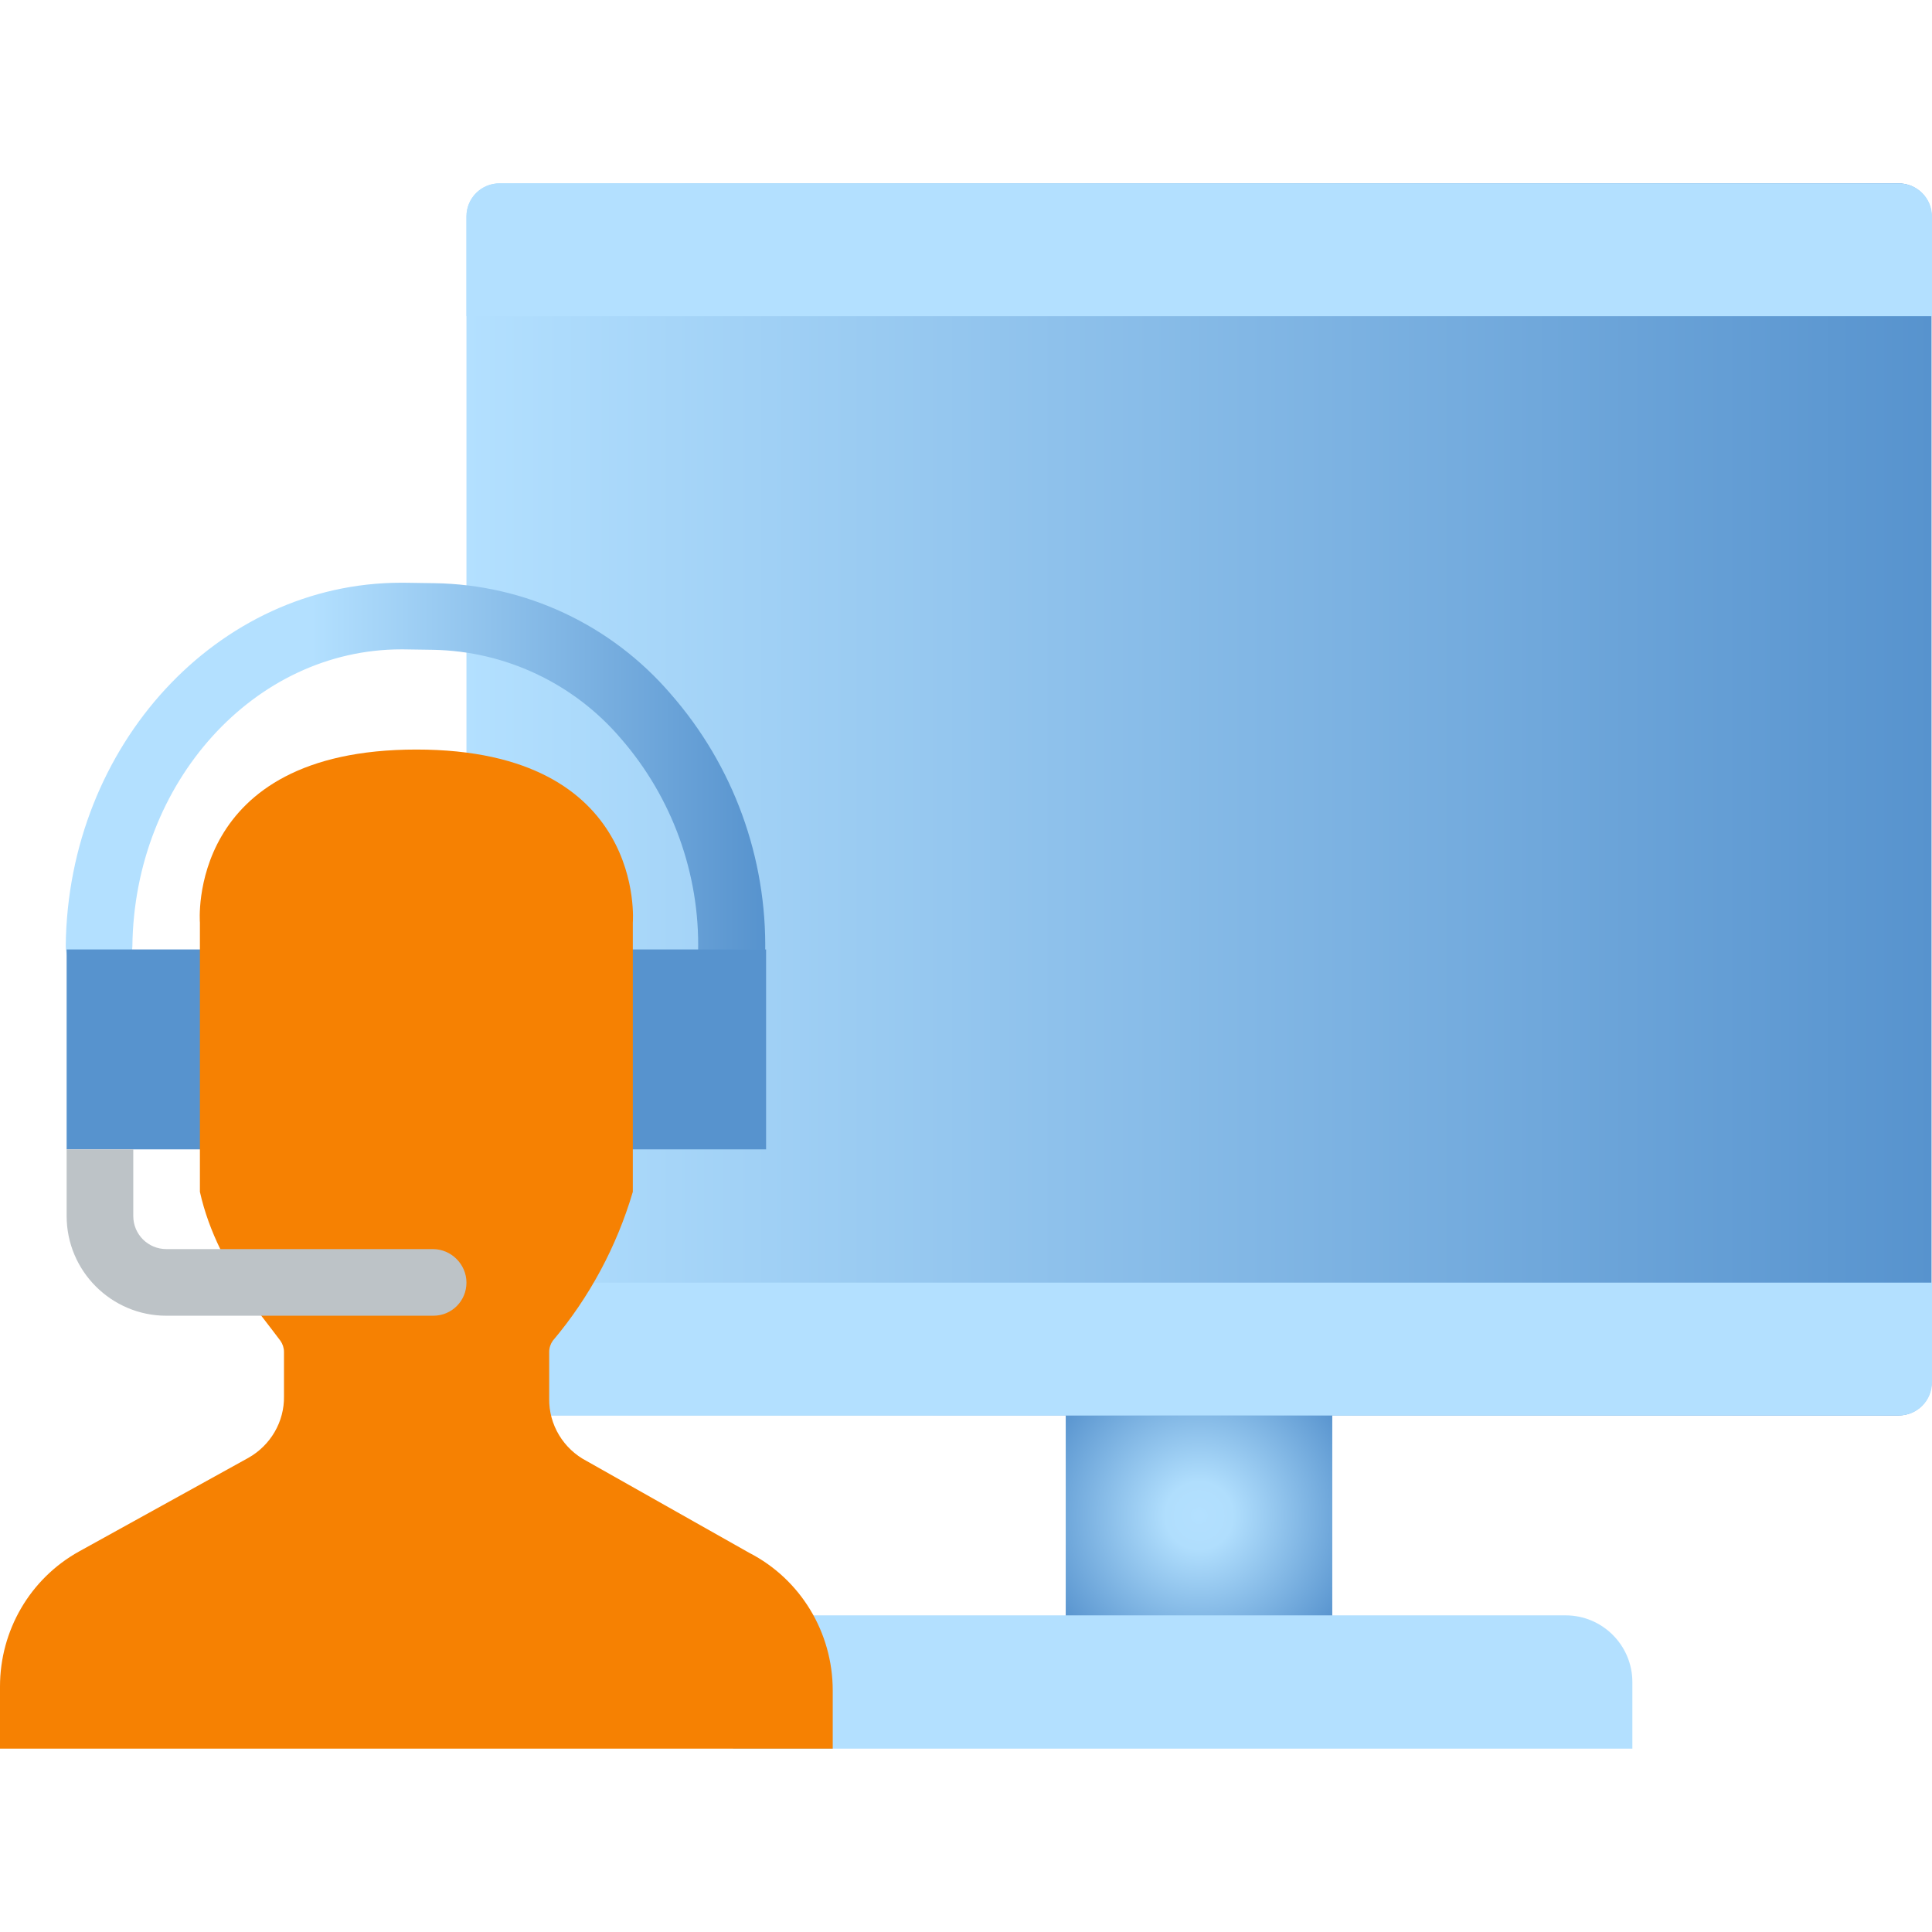 <?xml version="1.0" encoding="utf-8"?>
<!-- Generator: Adobe Illustrator 22.0.1, SVG Export Plug-In . SVG Version: 6.00 Build 0)  -->
<svg version="1.1" id="it_support" xmlns="http://www.w3.org/2000/svg" xmlns:xlink="http://www.w3.org/1999/xlink" x="0px" y="0px"
	 viewBox="0 0 432 432" style="enable-background:new 0 0 432 432;" xml:space="preserve">
<style type="text/css">
	.st0{fill:url(#SVGID_1_);}
	.st1{fill:#B3E0FF;}
	.st2{fill:url(#SVGID_2_);}
	.st3{fill:url(#SVGID_3_);}
	.st4{fill:#5793CE;}
	.st5{fill:#F68102;}
	.st6{fill:#BDC3C7;}
</style>
<g>
	<radialGradient id="SVGID_1_" cx="268.138" cy="338.897" r="37.979" gradientUnits="userSpaceOnUse">
		<stop  offset="0" style="stop-color:#B3E0FF"/>
		<stop  offset="0.199" style="stop-color:#B0DEFD"/>
		<stop  offset="1" style="stop-color:#5793CE"/>
	</radialGradient>
	<rect x="238.3" y="294.2" class="st0" width="59.6" height="89.4"/>
	<path class="st1" d="M163.9,391H365v-14.9c0-8.2-6.7-14.9-14.9-14.9H163.9V391z"/>
	<linearGradient id="SVGID_2_" gradientUnits="userSpaceOnUse" x1="104.276" y1="178.759" x2="432" y2="178.759">
		<stop  offset="0" style="stop-color:#B3E0FF"/>
		<stop  offset="1" style="stop-color:#5793CE"/>
	</linearGradient>
	<path class="st2" d="M104.3,138.2V48.4c0-4.1,3.3-7.4,7.4-7.4h312.8c4.1,0,7.4,3.3,7.4,7.4v260.7c0,4.1-3.3,7.4-7.4,7.4H104.3
		V138.2z"/>
	<g>
		<path class="st1" d="M432,286.8v22.3c0,4.1-3.3,7.4-7.4,7.4H111.7c-4.1,0-7.4-3.3-7.4-7.4v-22.3H432z"/>
		<path class="st1" d="M432,48.4v22.3H104.3V48.4c0-4.1,3.3-7.4,7.4-7.4h312.8C428.7,41,432,44.3,432,48.4z"/>
		<linearGradient id="SVGID_3_" gradientUnits="userSpaceOnUse" x1="14.534" y1="175.368" x2="170.949" y2="175.368">
			<stop  offset="0.352" style="stop-color:#B3E0FF"/>
			<stop  offset="1" style="stop-color:#5793CE"/>
		</linearGradient>
		<path class="st3" d="M163.5,220.4L163.5,220.4c-4.2,0-7.5-3.4-7.4-7.5c0.4-17.5-5.8-34.6-17.3-47.8
			c-10.5-12.3-25.8-19.5-41.9-19.8l-6.7-0.1c-0.2,0-0.4,0-0.5,0c-32.8,0-59.7,29.7-60.1,66.4c-0.1,4.1-3.4,7.3-7.5,7.4
			c-4.1,0-7.4-3.4-7.4-7.5c0.5-44.9,34-81.2,75-81.2c0.2,0,0.5,0,0.7,0l6.7,0.1c20.4,0.3,39.6,9.3,52.9,24.8
			c14,16,21.5,36.6,21.1,57.9C170.9,217.1,167.6,220.4,163.5,220.4z"/>
	</g>
	<rect x="14.9" y="212.3" class="st4" width="156.4" height="44.7"/>
	<path class="st5" d="M186.2,378v13H0v-13.9c0-12.5,6.7-24.1,17.7-30.2l37.8-20.9c5-2.8,8.1-8.1,8-13.8v-9.9c0-0.9-0.3-1.8-0.8-2.5
		c-0.8-1.1-2.3-3-4.2-5.5c-3.5-4.7-6.6-9.7-9.2-14.9c-2-4.1-3.6-8.4-4.6-12.9v-60.2c0,0-3.2-38.7,48.4-38.7s48.4,38.7,48.4,38.7
		v60.2c-3.6,12.2-9.7,23.6-17.9,33.3c-0.5,0.7-0.8,1.6-0.8,2.5v10.4c-0.1,5.9,3.2,11.3,8.4,14l36.3,20.5
		C179,353.1,186.2,365,186.2,378z"/>
	<path class="st6" d="M104.3,286.8c0,4.1-3.3,7.4-7.4,7.4H37.2c-12.3,0-22.3-10-22.3-22.3V257h14.9v14.9c0,4.1,3.3,7.4,7.4,7.4h59.6
		C100.9,279.3,104.3,282.7,104.3,286.8z"/>
</g>
</svg>
